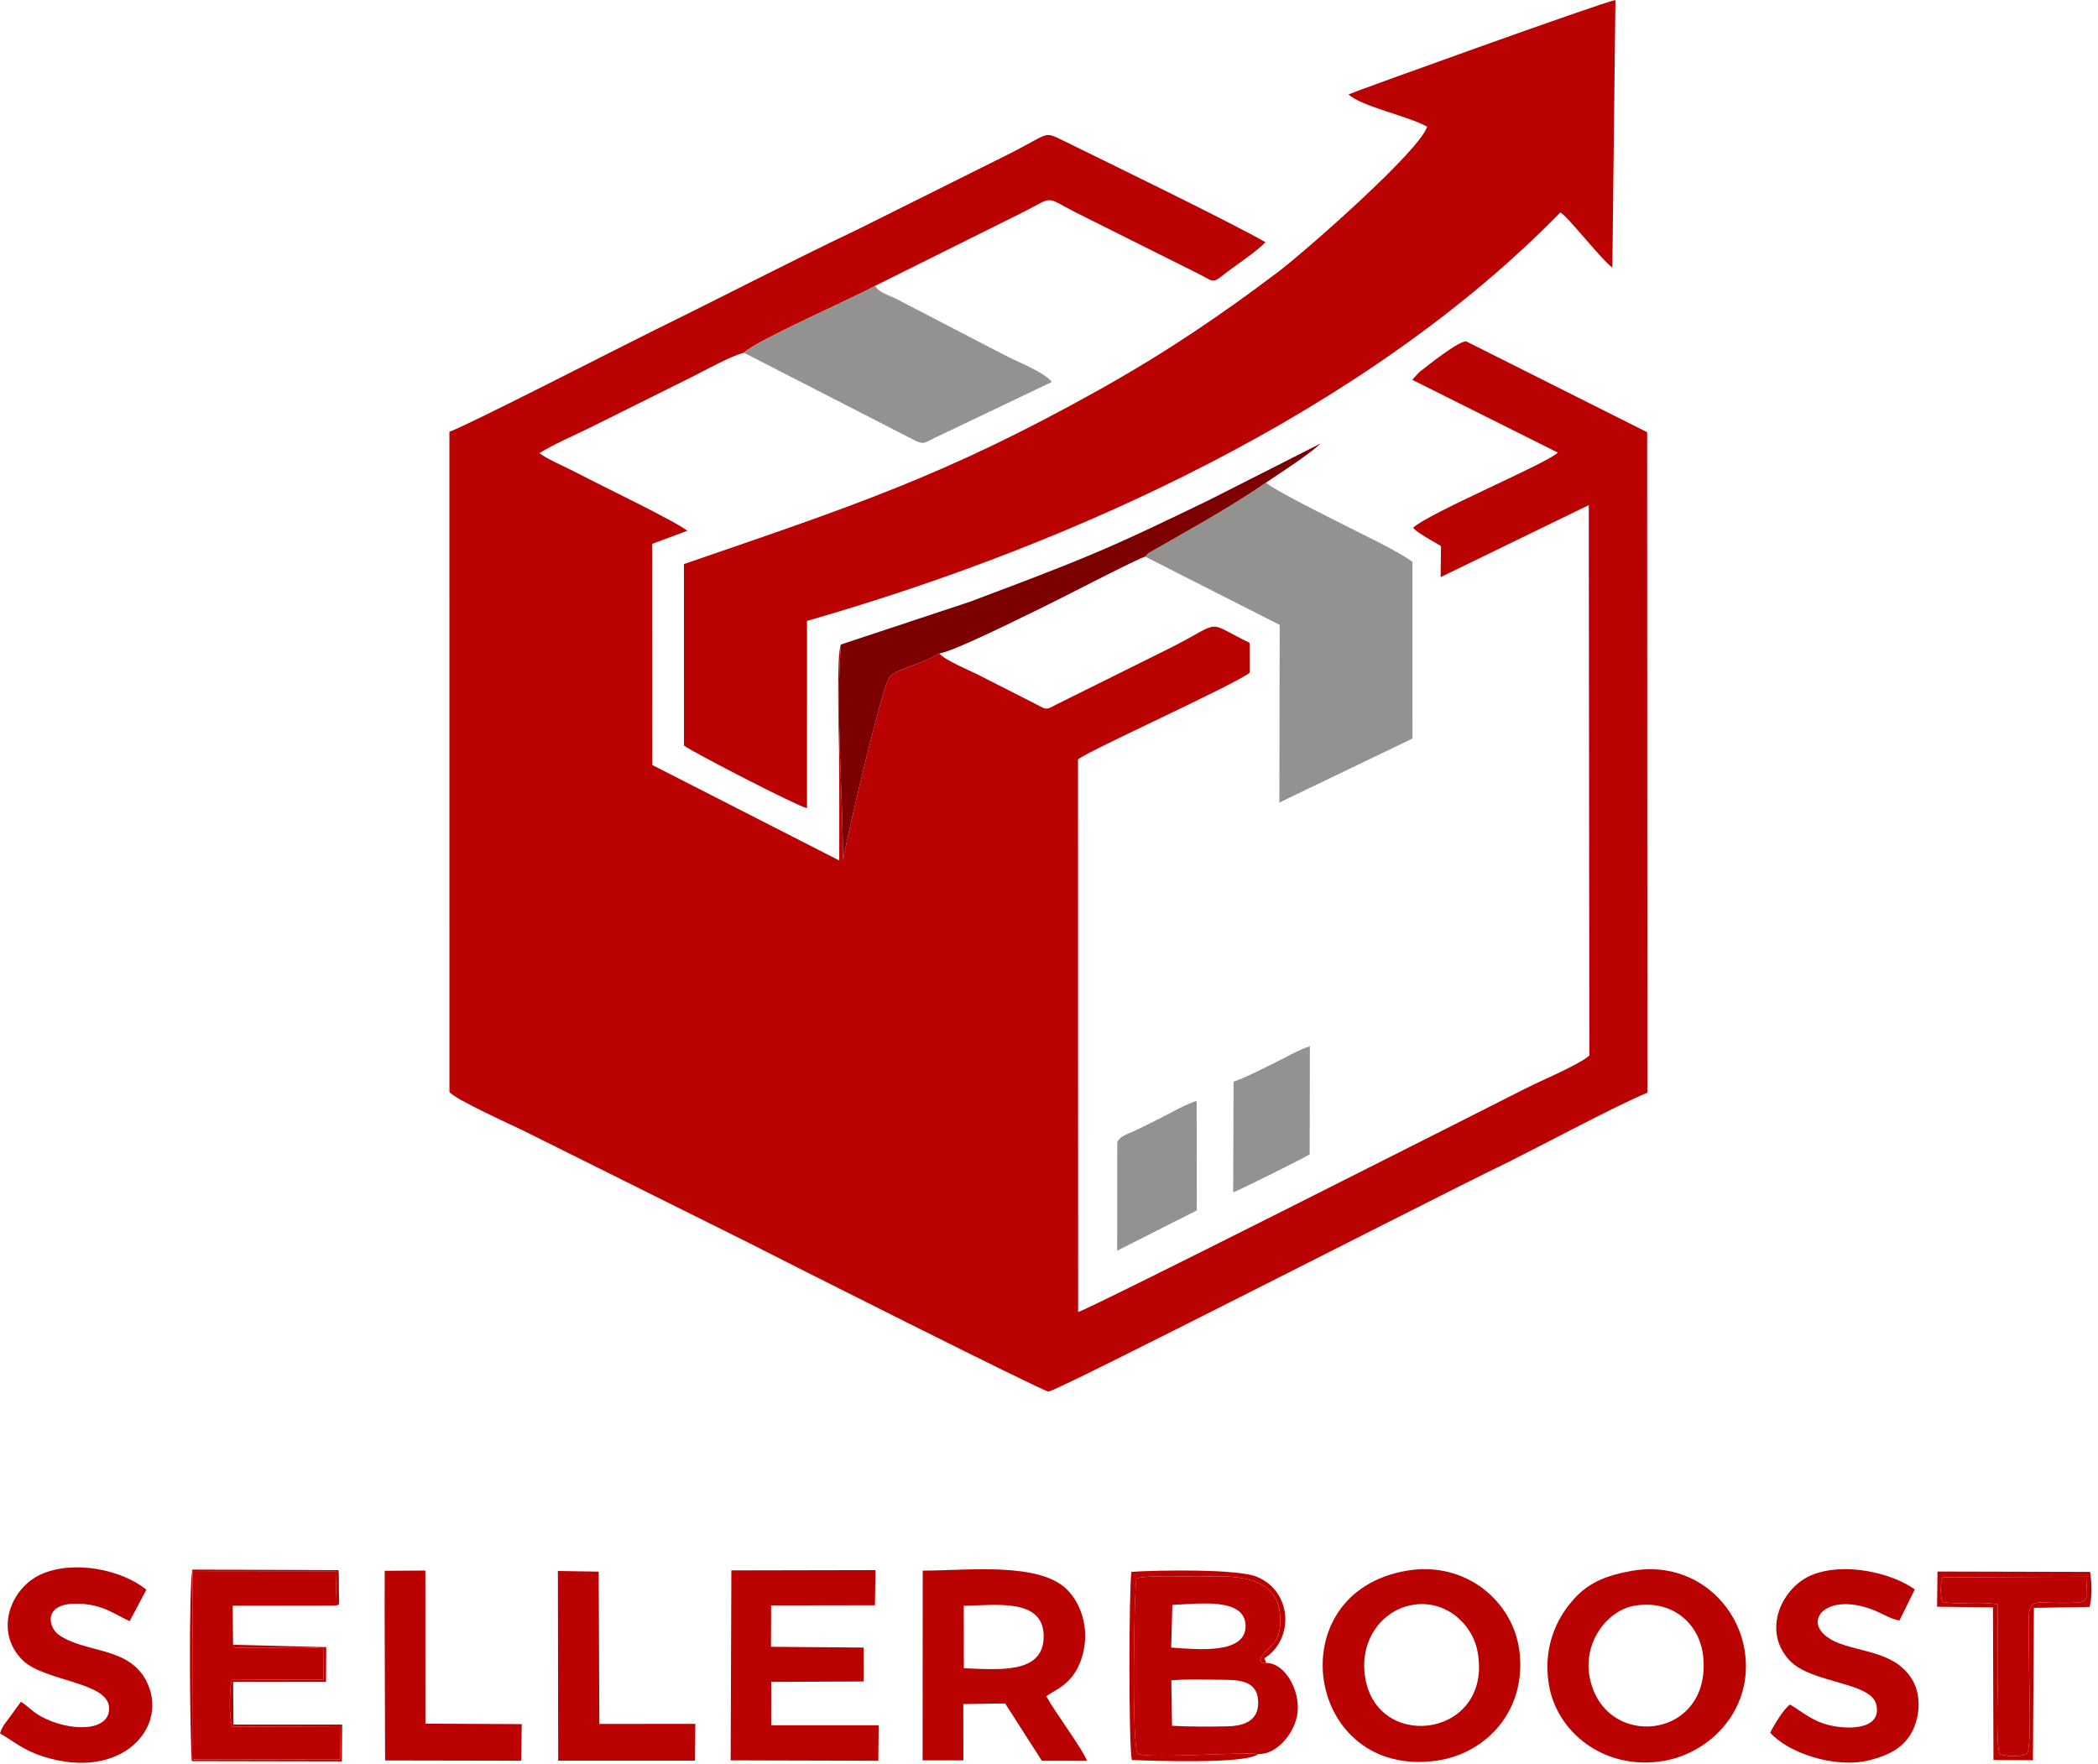 <?xml version="1.0" encoding="UTF-8"?> <svg xmlns="http://www.w3.org/2000/svg" width="270" height="227" viewBox="0 0 270 227" fill="none"><path fill-rule="evenodd" clip-rule="evenodd" d="M120.898 84.1C117.884 85.837 114.904 86.089 114.292 87.475C113.018 90.364 108.421 110.189 108.484 110.85C108.484 101.828 107.525 91.818 108.222 82.945C107.621 84.067 107.961 94.592 107.981 96.695C108.025 101.378 108.01 106.055 108.006 110.737L83.948 98.454L83.928 69.994L88.454 68.306C86.805 67.006 77.386 62.517 74.112 60.789C72.741 60.065 70.449 59.117 69.418 58.317C71.188 57.208 73.945 56.004 75.91 55.048L89.068 48.501C90.649 47.708 94.191 45.745 95.74 45.396C97.295 43.832 109.699 38.403 112.634 36.781L131.838 27.221C135.739 25.222 134.414 25.292 138.436 27.339L154.343 35.288C156.098 36.182 155.995 36.531 157.395 35.412C158.931 34.185 161.611 32.477 162.864 31.172C158.137 28.472 142.546 20.904 136.793 18.076C134.29 16.845 135.088 17.157 130.051 19.717L110.326 29.552C101.583 33.701 92.981 38.204 84.141 42.528C81.494 43.822 59.756 54.963 57.836 55.562L57.841 140.519C58.435 141.425 65.807 144.756 67.253 145.457L96.339 159.935C99.937 161.795 134.299 179.102 134.93 179.091C135.972 179.072 184.545 154.194 192.652 150.268C197.634 147.855 207.918 142.289 212.013 140.622L211.977 55.623L188.713 43.942C187.875 43.752 183.819 46.976 182.635 47.908L181.752 48.878L200.485 58.247C199.019 59.679 183.994 65.962 181.857 67.912C182.366 68.575 184.637 69.787 185.447 70.266L185.399 74.273L204.466 65.005L204.541 135.852C202.988 137.134 198.59 138.938 196.429 140.032C190.844 142.859 140.534 168.327 138.748 168.849L138.731 97.733C140.016 96.639 158.564 88.278 160.832 86.583L160.82 82.732C154.978 79.882 157.498 79.865 150.824 83.277L135.918 90.682C134.617 91.37 134.723 91.374 133.436 90.68L125.866 86.828C124.896 86.325 121.51 84.934 120.898 84.1Z" fill="#BA0202"></path><path fill-rule="evenodd" clip-rule="evenodd" d="M173.544 12.144C175.258 13.746 181.093 14.867 183.662 16.307C182.68 19.462 167.809 32.482 164.499 34.982C157.138 40.542 150.189 45.268 141.522 50.122C121.489 61.341 109.34 65.242 88.016 72.594L88.024 95.953C89.326 96.901 102.656 103.774 103.855 104.01L103.859 79.908C138.088 70.089 175.909 52.862 200.796 27.346C201.593 27.629 206.086 33.433 207.501 34.434L207.897 0C205.723 0.457 174.517 11.713 173.544 12.144Z" fill="#BA0202"></path><path fill-rule="evenodd" clip-rule="evenodd" d="M147.391 71.638L164.688 80.421L164.645 103.285L181.772 95.046L181.776 72.317C180.028 70.943 174.657 68.451 172.395 67.27C171.673 66.892 163.446 62.816 162.936 62.098C160.587 63.727 157.889 65.369 155.228 66.931L149.295 70.335C148.95 70.529 148.618 70.692 148.297 70.892C147.664 71.286 147.857 71.083 147.391 71.638Z" fill="#939290"></path><path fill-rule="evenodd" clip-rule="evenodd" d="M95.742 45.393L117.686 56.659C118.929 57.291 119.078 56.946 120.274 56.359L135.351 49.163C134.558 47.992 130.95 46.554 129.702 45.914L115.357 38.473C114.407 37.99 113.08 37.662 112.636 36.777C109.7 38.4 97.297 43.829 95.742 45.393Z" fill="#939290"></path><path fill-rule="evenodd" clip-rule="evenodd" d="M124.042 214.697L124.029 206.662C128.249 206.571 134.275 205.663 134.315 210.545C134.357 215.515 128.47 214.841 124.042 214.697ZM118.734 226.551L123.981 226.55L123.971 219.3L129.357 219.222L134.079 226.6L139.884 226.603C139.423 225.227 135.717 220.268 134.662 218.311C135.541 217.508 138.425 216.84 139.401 212.68C140.167 209.416 139.111 206.444 137.422 204.672C133.888 200.963 124.63 202.124 118.748 202.129L118.734 226.551Z" fill="#BA0202"></path><path fill-rule="evenodd" clip-rule="evenodd" d="M150.833 222.097L150.741 216.25C152.932 216.053 155.554 216.168 157.756 216.183C160.162 216.2 161.906 216.676 161.922 219.093C161.936 221.398 160.199 222.11 158.02 222.165C155.789 222.222 153.049 222.223 150.833 222.097ZM150.877 206.54C154.168 206.416 160.26 205.509 160.298 209.239C160.335 212.92 154.15 212.279 150.724 212.03L150.877 206.54ZM161.913 225.732C164.389 225.846 166.734 222.897 166.994 220.342C167.292 217.43 165.319 213.991 162.947 214.011C162.255 213.931 162.727 214.356 162.155 213.646C162.81 211.828 164.926 211.899 164.761 208.191C164.49 202.082 157.631 202.9 153.86 202.91C153.058 202.912 146.682 202.654 146.254 203.208C145.976 203.569 145.564 225.468 146.463 225.735C148.512 226.343 160.349 225.415 161.913 225.732Z" fill="#BA0202"></path><path fill-rule="evenodd" clip-rule="evenodd" d="M204.557 215.718C203.764 211.264 206.904 207.199 210.405 206.635C215.321 205.841 218.744 209.033 219.183 213.137C220.344 223.983 206.277 225.385 204.557 215.718ZM209.911 202.174C205.814 202.916 203.757 204.156 201.838 206.641C199.94 209.1 198.659 212.524 199.314 216.698C200.291 222.936 206.475 227.882 214.047 226.629C220.199 225.611 225.825 219.831 224.495 212.216C223.41 206.005 217.559 200.789 209.911 202.174Z" fill="#BA0202"></path><path fill-rule="evenodd" clip-rule="evenodd" d="M175.756 216.239C174.799 211.481 177.508 207.65 181.143 206.683C185.657 205.483 189.411 208.828 190.121 212.401C192.303 223.382 177.641 225.607 175.756 216.239ZM181.06 202.135C164.302 204.953 168.044 229.02 184.931 226.579C191.324 225.655 196.533 220.075 195.527 212.391C194.703 206.092 188.647 200.858 181.06 202.135Z" fill="#BA0202"></path><path fill-rule="evenodd" clip-rule="evenodd" d="M94.031 226.545L113.034 226.598L113.079 222.037L99.245 222.036L99.25 216.45L111.147 216.396L111.148 212.032L99.219 211.931L99.242 206.608L112.597 206.588L112.671 202.062L94.122 202.099L94.031 226.545Z" fill="#BA0202"></path><path fill-rule="evenodd" clip-rule="evenodd" d="M108.223 82.942C107.526 91.814 108.484 101.825 108.484 110.846C108.421 110.185 113.019 90.361 114.293 87.471C114.904 86.085 117.885 85.834 120.898 84.097C123.044 83.72 131.66 79.362 134.254 78.121C136.183 77.2 146.74 71.71 147.391 71.638C147.857 71.083 147.664 71.287 148.297 70.892C148.618 70.692 148.95 70.529 149.295 70.335L155.228 66.931C157.889 65.369 160.587 63.727 162.936 62.098C164.801 60.85 168.486 58.479 169.973 57.066L155.532 64.388C150.619 66.751 145.662 69.185 140.464 71.362C135.192 73.57 130.207 75.404 124.775 77.459L108.223 82.942Z" fill="#7C0000"></path><path fill-rule="evenodd" clip-rule="evenodd" d="M29.993 211.671L29.946 206.652L43.183 206.634L43.314 202.254L24.797 202.274L24.837 226.421L43.794 226.441L43.839 222.162L29.891 222.216C29.445 220.809 29.517 217.668 29.812 216.197L41.651 216.146L41.601 212.138C39.288 211.879 33.937 212.138 31.192 212.053C30.061 212.018 30.422 212.195 29.993 211.671Z" fill="#BA0202"></path><path fill-rule="evenodd" clip-rule="evenodd" d="M2.684 219.012L1.341 220.863C0.712 221.773 0.327 222.03 0 223.086C1.747 224.071 2.94 225.22 5.583 226.062C15.72 229.288 21.938 222.168 18.778 216.229C16.447 211.85 10.809 212.753 7.522 210.356C6.164 209.365 5.501 206.186 10.202 206.388C13.313 206.522 14.607 207.68 16.687 208.637L18.839 204.582C15.846 202.114 9.702 200.692 5.362 202.57C1.329 204.315 -0.807 210.002 2.921 213.666C5.674 216.373 13.741 216.428 14.025 219.648C14.316 222.941 8.951 222.901 5.278 220.895C4.081 220.241 3.574 219.524 2.684 219.012Z" fill="#BA0202"></path><path fill-rule="evenodd" clip-rule="evenodd" d="M230.361 219.363C229.51 219.976 228.314 221.989 227.82 222.98C229.991 225.494 236.058 227.689 240.664 226.512C243.052 225.902 244.79 224.982 245.883 223.199C247.046 221.301 247.337 218.319 246.154 216.264C243.607 211.837 237.674 212.862 234.857 210.441C232.238 208.19 235.436 204.935 241.176 207.228C242.177 207.628 243.336 208.369 244.446 208.548L246.425 204.55C243.491 202.435 237.37 200.976 233.166 202.696C229.326 204.268 226.694 209.842 230.311 213.691C233.13 216.691 240.838 216.406 241.478 219.417C242.111 222.391 238.481 222.566 236.099 222.16C233.405 221.7 232.143 220.413 230.361 219.363Z" fill="#BA0202"></path><path fill-rule="evenodd" clip-rule="evenodd" d="M71.835 226.582L89.445 226.585L89.484 221.851L77.131 221.863L77.048 202.26L71.797 202.176L71.835 226.582Z" fill="#BA0202"></path><path fill-rule="evenodd" clip-rule="evenodd" d="M49.5 207.162L49.559 226.559L67.076 226.593L67.146 221.884L54.751 221.825L54.743 202.117L49.512 202.152L49.5 207.162Z" fill="#BA0202"></path><path fill-rule="evenodd" clip-rule="evenodd" d="M143.786 147.002L143.773 160.958L154.019 155.776L154.003 141.691C152.855 141.954 150.21 143.474 148.904 144.115C147.976 144.57 147.238 144.933 146.301 145.405C145.432 145.842 144.151 146.124 143.786 147.002Z" fill="#939290"></path><path fill-rule="evenodd" clip-rule="evenodd" d="M261.134 214.941C261.126 203.761 259.98 206.751 267.469 206.229C269.053 206.118 268.485 204.723 268.485 202.918L250.042 202.992C249.673 203.849 249.693 205.24 249.986 206.161C252.08 206.574 254.679 206.025 257.099 206.473L257.116 215.978C257.116 217.066 256.81 225.312 257.422 225.77C258.097 226.048 260.209 226.118 260.816 225.706C261.487 225.12 261.135 217.439 261.134 214.941Z" fill="#BA0202"></path><path fill-rule="evenodd" clip-rule="evenodd" d="M158.75 139.216L158.703 153.45C159.239 153.294 168.191 148.851 168.547 148.555L168.574 134.645C167.278 135.019 165.089 136.289 163.752 136.925C162.216 137.656 160.368 138.651 158.75 139.216Z" fill="#939290"></path><path fill-rule="evenodd" clip-rule="evenodd" d="M261.133 214.943C261.134 217.44 261.486 225.122 260.815 225.708C260.208 226.119 258.097 226.05 257.421 225.771C256.81 225.314 257.116 217.068 257.115 215.98L257.098 206.474C254.679 206.026 252.079 206.576 249.985 206.162C249.692 205.242 249.673 203.851 250.042 202.993L268.485 202.92C268.484 204.725 269.052 206.12 267.468 206.23C259.979 206.752 261.125 203.763 261.133 214.943ZM249.289 206.777L256.481 206.863L256.545 226.504L261.628 226.533L261.751 206.924L268.916 206.802C269.268 205.536 269.19 203.595 268.983 202.293L249.343 202.246L249.289 206.777Z" fill="#BA0202"></path><path fill-rule="evenodd" clip-rule="evenodd" d="M161.92 225.731C160.355 225.413 148.519 226.341 146.47 225.733C145.571 225.466 145.983 203.567 146.261 203.206C146.689 202.652 153.065 202.911 153.867 202.908C157.638 202.898 164.497 202.08 164.768 208.19C164.932 211.897 162.817 211.827 162.162 213.644C162.734 214.354 162.262 213.93 162.953 214.01L162.713 213.418C166.554 211.003 166.359 204.814 161.731 202.913C159.228 201.884 148.923 202.059 145.604 202.29C145.281 204.71 145.236 224.586 145.659 226.51C147.474 226.559 160.416 227.102 161.92 225.731Z" fill="#BA0202"></path><path fill-rule="evenodd" clip-rule="evenodd" d="M29.99 211.672C30.42 212.197 30.058 212.019 31.189 212.055C33.935 212.14 39.286 211.88 41.599 212.14L41.649 216.147L29.81 216.198C29.515 217.669 29.442 220.811 29.889 222.218L43.836 222.163L43.792 226.443L24.835 226.422L24.795 202.275L43.312 202.255L43.181 206.635C43.688 206.389 43.672 207.062 43.614 204.57C43.593 203.71 43.646 202.923 43.568 202.065L24.766 201.996C24.269 204.077 24.438 223.634 24.681 226.646L43.996 226.682L44.035 221.943L30.041 221.941L30.007 216.456L41.957 216.446L41.986 211.978L29.99 211.672Z" fill="#BA0202"></path></svg> 